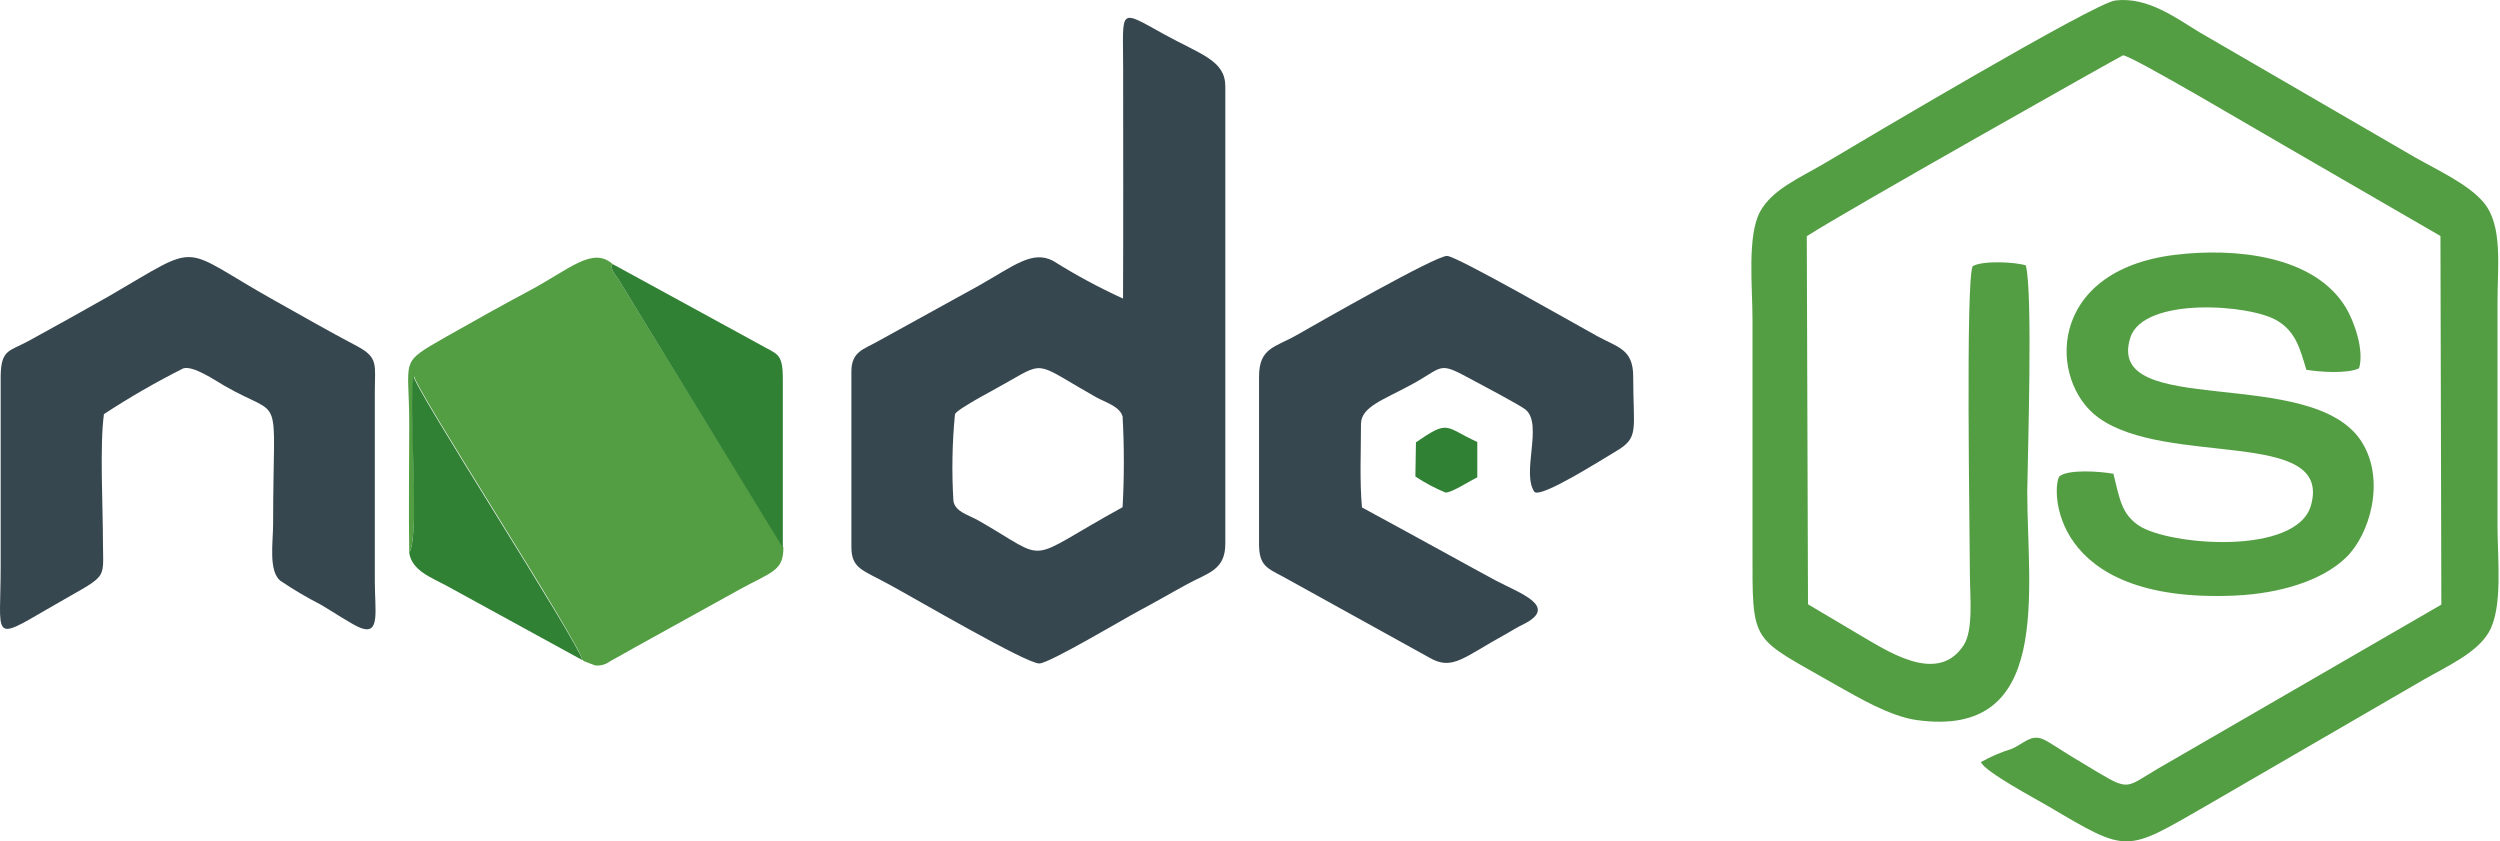 <svg xmlns="http://www.w3.org/2000/svg" width="208" height="70" viewBox="0 0 208 70" fill="none"><path fill-rule="evenodd" clip-rule="evenodd" d="M168.549 22.082C167.721 21.806 165.044 21.65 164.133 22.137C163.526 23.158 163.894 44.593 163.894 47.739C163.894 49.459 164.207 52.394 163.388 53.663C161.189 57.085 156.866 54.049 154.584 52.743L150.426 50.278L150.325 19.653C153.306 17.703 176.552 4.603 176.635 4.603C177.334 4.603 188.3 11.117 189.891 12.018L203.046 19.635L203.119 50.305L179.496 63.975C176.966 65.466 177.168 65.815 174.639 64.316C173.792 63.81 173.112 63.396 172.302 62.908C171.649 62.522 170.462 61.703 169.956 61.492C168.972 61.087 168.402 61.841 167.408 62.292C166.507 62.571 165.637 62.944 164.814 63.405C165.117 64.205 169.414 66.487 170.425 67.085C177.122 71.04 176.801 70.921 183.58 67.029L201.629 56.561C203.653 55.402 206.045 54.334 207.057 52.623C208.262 50.6 207.793 46.451 207.793 43.829V25.09C207.793 22.165 208.243 18.798 206.67 16.884C205.41 15.348 202.88 14.198 200.902 13.076L182.992 2.681C181.152 1.577 178.714 -0.3 175.982 0.041C174.206 0.271 154.824 11.788 151.797 13.591C149.764 14.787 147.446 15.762 146.443 17.602C145.348 19.607 145.808 23.931 145.808 26.544V45.485C145.808 53.874 145.56 52.844 152.938 57.094C154.594 58.014 157.225 59.596 159.469 59.909C170.83 61.492 168.668 49.146 168.668 40.904C168.714 37.481 169.138 24.327 168.549 22.082Z" fill="#539E43"></path><path fill-rule="evenodd" clip-rule="evenodd" d="M93.363 42.219C85.001 46.819 87.549 46.819 81.404 43.305C80.531 42.817 79.482 42.587 79.325 41.686C79.177 39.276 79.22 36.858 79.454 34.455C79.712 33.958 83.189 32.183 83.989 31.695C86.97 29.993 86.243 30.251 91.211 33.057C91.919 33.452 93.161 33.802 93.4 34.648C93.538 37.161 93.538 39.679 93.4 42.192L93.363 42.219ZM93.437 24.842C91.431 23.926 89.489 22.878 87.623 21.705C85.884 20.785 84.33 22.137 81.404 23.784L72.978 28.43C71.865 29.064 70.835 29.248 70.835 30.913V45.485C70.835 47.325 71.754 47.408 73.981 48.631C76.078 49.763 85.48 55.273 86.482 55.199C87.283 55.199 93.612 51.428 94.762 50.821C96.234 50.038 97.448 49.321 98.791 48.594C100.465 47.674 101.946 47.454 101.946 45.246V7.189C101.946 5.027 99.932 4.548 96.859 2.856C92.986 0.712 93.446 0.666 93.446 5.735C93.446 12.092 93.465 18.448 93.437 24.842Z" fill="#37474F"></path><path fill-rule="evenodd" clip-rule="evenodd" d="M34.047 46C34.967 44.556 33.992 33.792 34.461 31.281C34.304 31.98 48.131 53.295 48.453 54.914C48.453 54.914 48.535 54.914 48.554 54.997L49.52 55.365C49.952 55.409 50.385 55.291 50.734 55.033C51.47 54.638 52.068 54.279 52.868 53.838L61.58 49.017C64.211 47.582 65.195 47.49 65.177 45.558L51.47 23.269C51.111 22.753 50.725 22.349 50.973 21.971C49.29 20.49 47.422 22.386 43.991 24.216C41.719 25.421 39.392 26.737 37.156 27.997C33.127 30.306 34.047 29.69 34.047 35.283C34.047 38.861 33.992 42.431 34.047 46Z" fill="#539E43"></path><path fill-rule="evenodd" clip-rule="evenodd" d="M104.752 31.327V45.273C104.752 47.039 105.414 47.278 106.711 47.959L118.9 54.702C120.851 55.843 121.725 54.702 125.34 52.724C125.901 52.402 126.26 52.172 126.812 51.906C129.682 50.443 126.444 49.357 124.448 48.3C123.206 47.637 121.973 46.947 120.676 46.239C118.247 44.914 115.653 43.479 113.316 42.219C113.114 39.983 113.234 37.546 113.234 35.283C113.234 33.857 115.073 33.277 117.364 32.035C120.124 30.563 119.581 30.011 122.304 31.502C123.104 31.943 126.517 33.709 126.977 34.123C128.357 35.384 126.573 39.358 127.667 40.931C128.265 41.437 133.233 38.263 134.493 37.518C136.406 36.386 135.882 35.761 135.882 31.327C135.882 29.046 134.613 28.907 132.911 27.978C130.915 26.884 121.2 21.309 120.391 21.291C119.416 21.291 109.858 26.755 107.824 27.914C106.113 28.889 104.752 28.926 104.752 31.327Z" fill="#37474F"></path><path fill-rule="evenodd" clip-rule="evenodd" d="M8.648 34.455C10.775 33.06 12.98 31.789 15.253 30.647C16.072 30.398 17.902 31.649 18.693 32.109C23.707 34.989 22.723 32.109 22.723 43.608C22.723 45.071 22.327 47.481 23.311 48.309C24.395 49.042 25.523 49.709 26.687 50.305C27.524 50.784 29.3 51.98 30.008 52.246C31.646 52.863 31.186 50.839 31.186 48.401V32.578C31.186 30.343 31.508 29.754 29.686 28.788C27.34 27.556 25.142 26.286 22.851 25.008C14.71 20.454 16.991 20.049 9.052 24.649C6.826 25.918 4.692 27.096 2.365 28.374C0.764 29.248 0.092 29.055 0.056 31.281V47.15C0.056 53.01 -0.763 53.424 3.882 50.71C9.117 47.647 8.574 48.539 8.565 45.08C8.565 42.238 8.289 37.013 8.648 34.455Z" fill="#37474F"></path><path fill-rule="evenodd" clip-rule="evenodd" d="M175.834 39.414C174.712 39.22 172.155 39.027 171.354 39.616C170.701 40.407 170.361 50.26 185.972 49.551C189.707 49.376 193.175 48.318 195.171 46.405C197.167 44.492 198.501 39.965 196.505 36.783C192.448 30.279 175.034 34.943 177.251 28.071C178.364 24.658 187.324 25.311 189.514 26.709C191.004 27.629 191.354 28.982 191.887 30.766C192.927 30.941 195.309 31.125 196.275 30.637C196.726 29.101 195.843 26.709 195.19 25.615C192.54 21.199 185.862 20.61 180.986 21.199C170.241 22.496 170.407 31.732 174.602 34.759C180.324 38.88 194.104 35.568 192.273 42.045C191.087 46.249 180.434 45.402 177.923 43.71C176.506 42.725 176.359 41.52 175.834 39.414Z" fill="#539E43"></path><path fill-rule="evenodd" clip-rule="evenodd" d="M65.131 45.577V31.53C65.131 29.303 64.653 29.506 63.162 28.632L50.973 21.972C50.725 22.34 51.111 22.754 51.47 23.269L65.131 45.577Z" fill="#318135"></path><path fill-rule="evenodd" clip-rule="evenodd" d="M34.047 46C34.277 47.481 35.887 48.051 37.101 48.705L48.453 54.923C48.085 53.359 34.258 31.999 34.415 31.281C33.946 33.802 34.967 44.565 34.047 46Z" fill="#318135"></path><path fill-rule="evenodd" clip-rule="evenodd" d="M117.806 36.801L117.76 39.644C118.547 40.172 119.385 40.618 120.262 40.977C120.759 41.023 122.332 39.975 122.911 39.717V36.773C120.17 35.522 120.602 34.878 117.806 36.801Z" fill="#318135"></path></svg>